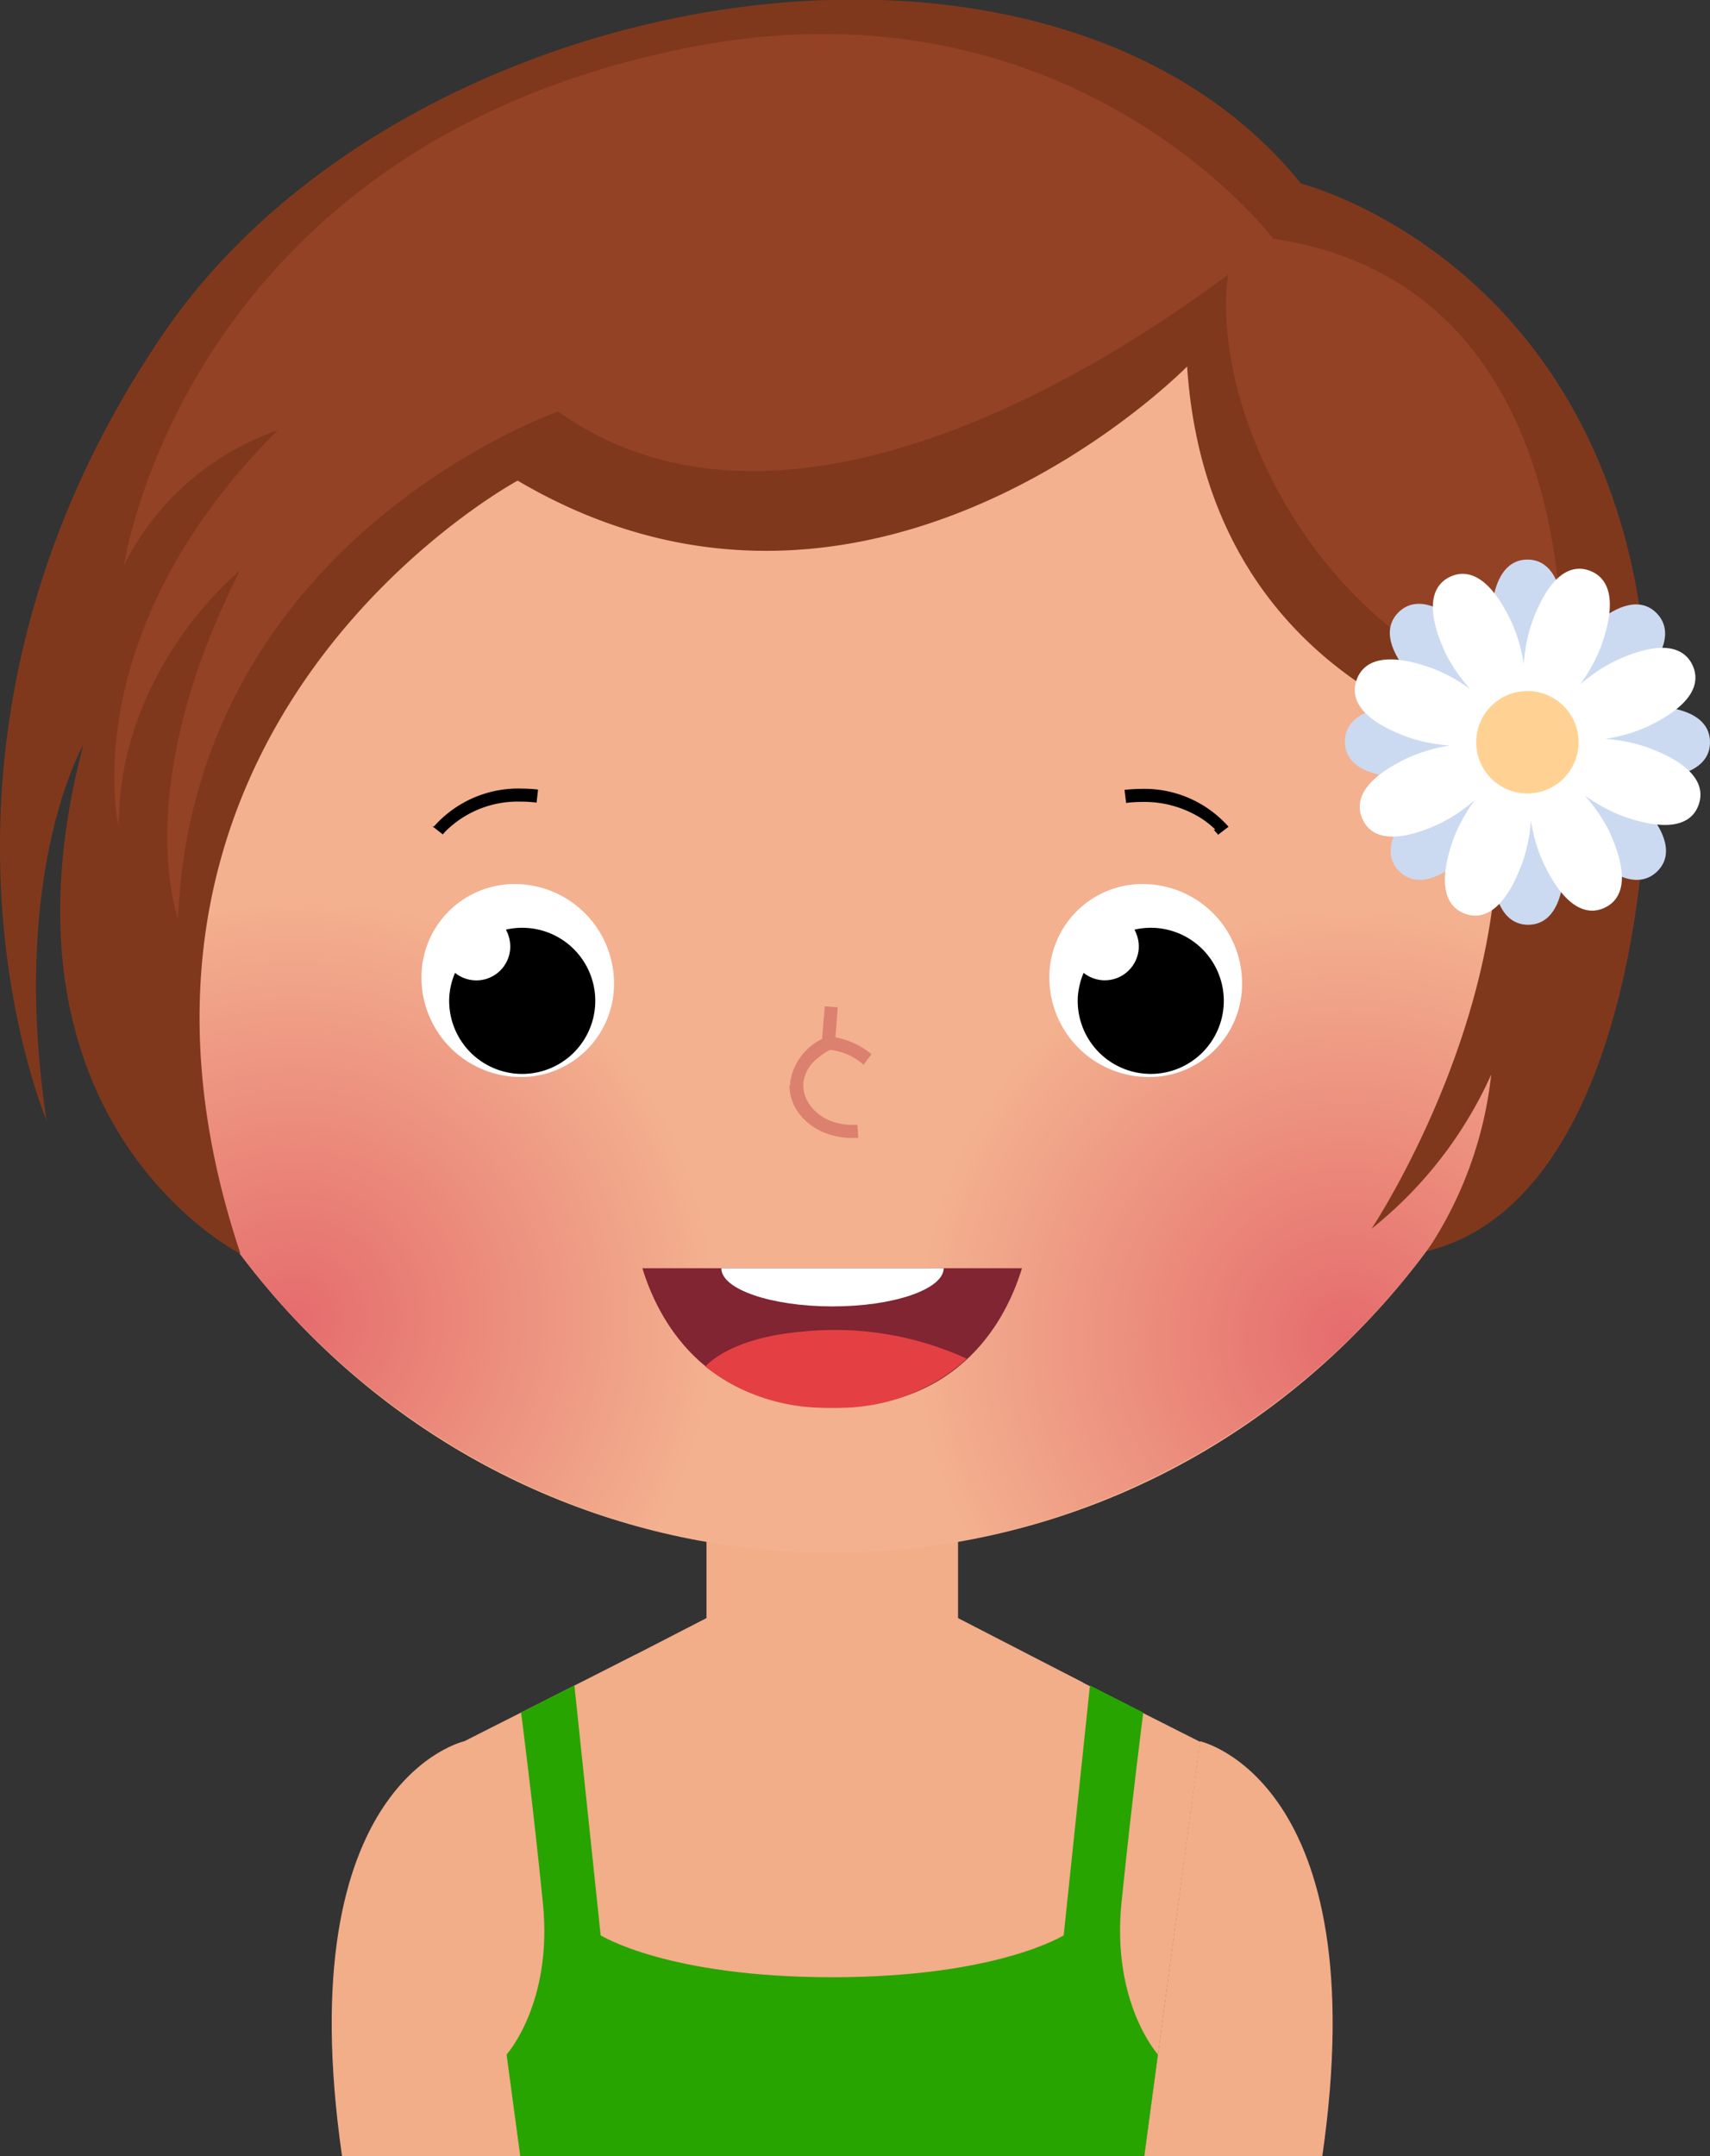 <?xml version="1.0" encoding="UTF-8"?> <svg xmlns="http://www.w3.org/2000/svg" xmlns:xlink="http://www.w3.org/1999/xlink" viewBox="0 0 104.88 132.21"><rect x="0" y="0" width="104.88" height="132.21" fill="#333333" stroke="none"/> <defs> <style>.a{fill:#f2ad89;}.b{fill:#f3b18f;}.c{fill:url(#a);}.d{fill:url(#b);}.e{fill:#dc8070;}.f{fill:#802531;}.g{fill:#fff;}.h{fill:#e44044;}.i{fill:#80381d;}.j{fill:#28a400;}.k{fill:#944225;}.l{fill:#cbdaf0;}.m{fill:#ffd294;}</style> <radialGradient id="a" cx="134.41" cy="119.6" r="26.36" gradientUnits="userSpaceOnUse"> <stop offset="0" stop-color="#e56c6d"></stop> <stop offset="1" stop-color="#f3b18f"></stop> </radialGradient> <radialGradient id="b" cx="69.89" cy="118.35" r="25.84" xlink:href="#a"></radialGradient> </defs> <title>QuantUM_юниоры</title> <polygon class="a" points="51.73 107.4 66.44 103.17 58.76 99.21 51.04 99.75 43.33 99.21 35.64 103.17 50.36 107.4 51.73 107.4"></polygon> <rect class="a" x="43.33" y="85.36" width="15.43" height="21.91"></rect> <path class="a" d="M114.82,139s-2.24,4.83-12,4.83-12-4.83-12-4.83l-10.6,5.36,3.43,25.45H122l3.43-25.45Z" transform="translate(-51.82 -37.56)"></path> <path class="b" d="M148.54,86.18c0,25.73-20.45,46.58-45.68,46.58S57.18,111.91,57.18,86.18s20.45-46.57,45.68-46.57S148.54,60.46,148.54,86.18Z" transform="translate(-51.82 -37.56)"></path> <path class="c" d="M134.63,93A26.65,26.65,0,0,0,111,132,46.17,46.17,0,0,0,147.46,96.3,26.6,26.6,0,0,0,134.63,93Z" transform="translate(-51.82 -37.56)"></path> <path class="d" d="M71.09,93A26.53,26.53,0,0,0,58.27,96.3,46.15,46.15,0,0,0,94.68,132,26.63,26.63,0,0,0,71.09,93Z" transform="translate(-51.82 -37.56)"></path> <path class="e" d="M100.29,104.09v-.21h0a3.55,3.55,0,0,1,1.95-2.62h0l.17-2h0l.79.06-.19,2.48-.22.1-.25.13h0a4.28,4.28,0,0,0-.57.41h0a2.26,2.26,0,0,0-.88,1.52h0v.15h0c0,1.18,1.15,2.41,3,2.42h.32l.05.8h-.37c-2.25,0-3.85-1.51-3.85-3.22Z" transform="translate(-51.82 -37.56)"></path> <path class="e" d="M102.68,101.91h0l-.09-.79h.1a4.62,4.62,0,0,1,2.58,1.08h0l-.48.64a3.87,3.87,0,0,0-2.1-.92Z" transform="translate(-51.82 -37.56)"></path> <path class="a" d="M80.3,144.32s-10.83,2.4-7.5,25.45H83.73Z" transform="translate(-51.82 -37.56)"></path> <path class="a" d="M125.42,144.32s10.83,2.4,7.5,25.45H122Z" transform="translate(-51.82 -37.56)"></path> <path class="f" d="M91.22,115.32c.93,3.05,3.7,8.5,11.59,8.55h.1c7.9-.05,10.66-5.5,11.59-8.55Z" transform="translate(-51.82 -37.56)"></path> <path class="g" d="M109.7,115.32H96.06c0,1.29,3.06,2.34,6.82,2.34S109.68,116.61,109.7,115.32Z" transform="translate(-51.82 -37.56)"></path> <path class="h" d="M101,119.21c-4.49.38-5.91,2.13-5.92,2.14a11.88,11.88,0,0,0,7.69,2.52h.1a11.66,11.66,0,0,0,8.25-3A19.39,19.39,0,0,0,101,119.21Z" transform="translate(-51.82 -37.56)"></path> <path class="i" d="M152.22,73.82c-3.77-20.79-20.6-25-20.6-25-15.51-19.19-55.14-12.47-69.88,9.34-16.92,25-7.07,48.07-7.07,48.07-2.28-15.2,2.26-23,2.26-23-6.14,23.3,9.64,31.2,9.64,31.2-10.85-32.42,17-47.4,17-47.4,21.72,12.79,41.06-7,41.06-7C125.93,79.57,143.06,83,143.06,83c3.11,14.55-7.12,29.9-7.12,29.9a25.42,25.42,0,0,0,7.34-9.45,24.12,24.12,0,0,1-3.95,10.83C153.12,110.84,154,83.66,152.22,73.82Z" transform="translate(-51.82 -37.56)"></path> <path class="g" d="M128,97.92a5.7,5.7,0,0,1-6,5.67,6.1,6.1,0,0,1-5.82-6.15,5.71,5.71,0,0,1,6-5.67A6.09,6.09,0,0,1,128,97.92Z" transform="translate(-51.82 -37.56)"></path> <path d="M122.77,94.46a4.44,4.44,0,0,0-1.37.1,2.17,2.17,0,0,1,.26,1.19,2.09,2.09,0,0,1-2.24,1.91,2.14,2.14,0,0,1-1.14-.45,4.71,4.71,0,0,0-.35,1.41,4.48,4.48,0,1,0,4.84-4.16Z" transform="translate(-51.82 -37.56)"></path> <path d="M78.44,88.23a6.91,6.91,0,0,1,5.38-2.32h0a9.47,9.47,0,0,1,1,.06h0l-.09.8a7.94,7.94,0,0,0-1-.06h0a6.28,6.28,0,0,0-4.47,1.71h0a2.53,2.53,0,0,0-.28.3h0l-.63-.49Z" transform="translate(-51.82 -37.56)"></path> <path d="M126.36,88.42a5.82,5.82,0,0,0-.87-.69h0a6.53,6.53,0,0,0-3.6-1h0a7.94,7.94,0,0,0-1,.06h0l-.1-.8a9.79,9.79,0,0,1,1-.06h0a6.89,6.89,0,0,1,5.38,2.32h0l-.64.49h0a2.89,2.89,0,0,0-.27-.3Z" transform="translate(-51.82 -37.56)"></path> <path class="g" d="M89.48,97.92a5.71,5.71,0,0,1-6,5.67,6.1,6.1,0,0,1-5.81-6.15,5.71,5.71,0,0,1,6-5.67A6.1,6.1,0,0,1,89.48,97.92Z" transform="translate(-51.82 -37.56)"></path> <path d="M84.21,94.46a4.37,4.37,0,0,0-1.36.1,2.17,2.17,0,0,1,.26,1.19,2.08,2.08,0,0,1-3.38,1.46,4.43,4.43,0,0,0-.35,1.41,4.48,4.48,0,1,0,4.83-4.16Z" transform="translate(-51.82 -37.56)"></path> <path class="j" d="M120.6,154.27c.62-6.11,1.34-11.71,1.34-11.71l-3.27-1.66-1.61,15.32s-4.07,2.57-14.2,2.57-14.2-2.57-14.2-2.57L87.05,140.9l-3.27,1.66s.73,5.6,1.34,11.71-2.23,9.26-2.23,9.26l.84,6.24H122l.84-6.24S120,160.38,120.6,154.27Z" transform="translate(-51.82 -37.56)"></path> <path class="k" d="M129.91,52.2s-26.5,22.94-43.86,10.59c0,0-22.32,7.76-23.31,31.07,0,0-3-7.93,3.8-21.32,0,0-7.44,5.95-7.44,15.7,0,0-2.81-11.73,9.75-24.3a16.62,16.62,0,0,0-9.42,8.27s3.7-25.64,34.67-31.74C117.57,35.84,129.91,52.2,129.91,52.2Z" transform="translate(-51.82 -37.56)"></path> <path class="k" d="M129.91,52.2l-2.76,2.19c-1.24,8.74,6.45,24.27,20.36,26.26C147.51,80.65,150.15,55.19,129.91,52.2Z" transform="translate(-51.82 -37.56)"></path> <path class="l" d="M156.7,83.07c0-1.24-1.08-2.24-4.17-2.24a9.82,9.82,0,0,0-2.59.4,9.83,9.83,0,0,0,2.11-1.55c2.19-2.18,2.24-3.65,1.37-4.53s-2.35-.82-4.53,1.36a10.15,10.15,0,0,0-1.55,2.12,9.88,9.88,0,0,0,.4-2.59c0-3.09-1-4.17-2.24-4.17S143.26,73,143.26,76a9.9,9.9,0,0,0,.41,2.59,10.15,10.15,0,0,0-1.55-2.12c-2.19-2.18-3.66-2.23-4.53-1.36s-.82,2.35,1.36,4.53a9.9,9.9,0,0,0,2.12,1.55,10,10,0,0,0-2.59-.4c-3.09,0-4.17,1-4.17,2.24s1.08,2.23,4.17,2.23a10,10,0,0,0,2.59-.4A9.9,9.9,0,0,0,139,86.45c-2.18,2.19-2.23,3.66-1.36,4.53s2.34.82,4.53-1.36a9.9,9.9,0,0,0,1.55-2.12,9.9,9.9,0,0,0-.41,2.59c0,3.09,1,4.17,2.24,4.17s2.24-1.08,2.24-4.17a9.88,9.88,0,0,0-.4-2.59,9.9,9.9,0,0,0,1.55,2.12c2.18,2.18,3.65,2.23,4.53,1.36s.82-2.34-1.37-4.53a9.83,9.83,0,0,0-2.11-1.55,9.82,9.82,0,0,0,2.59.4C155.62,85.3,156.7,84.3,156.7,83.07Z" transform="translate(-51.82 -37.56)"></path> <path class="g" d="M156,86.91c.42-1.16-.25-2.47-3.15-3.53a10.11,10.11,0,0,0-2.57-.52,9.79,9.79,0,0,0,2.52-.72c2.8-1.31,3.35-2.67,2.83-3.79s-1.92-1.58-4.72-.28a10.13,10.13,0,0,0-2.18,1.46A10.18,10.18,0,0,0,150,77.24c1.06-2.91.48-4.26-.68-4.69s-2.47.25-3.53,3.15a9.69,9.69,0,0,0-.51,2.57,10.21,10.21,0,0,0-.73-2.52c-1.3-2.8-2.66-3.35-3.78-2.83s-1.58,1.92-.28,4.72A10.33,10.33,0,0,0,142,79.82a10,10,0,0,0-2.29-1.27c-2.9-1.06-4.25-.49-4.68.68s.24,2.47,3.15,3.53a10,10,0,0,0,2.56.51,10,10,0,0,0-2.51.73c-2.8,1.3-3.36,2.66-2.84,3.79s1.92,1.57,4.73.27a10,10,0,0,0,2.17-1.46A10,10,0,0,0,141,88.9c-1.06,2.9-.49,4.25.67,4.68s2.47-.24,3.53-3.15a10,10,0,0,0,.52-2.56,9.6,9.6,0,0,0,.72,2.51c1.3,2.8,2.67,3.36,3.79,2.84s1.58-1.92.27-4.73A9.91,9.91,0,0,0,149,86.32a10.54,10.54,0,0,0,2.29,1.26C154.24,88.64,155.59,88.07,156,86.91Z" transform="translate(-51.82 -37.56)"></path> <path class="m" d="M148.64,83.07a3.14,3.14,0,1,1-3.14-3.14A3.14,3.14,0,0,1,148.64,83.07Z" transform="translate(-51.82 -37.56)"></path> </svg> 
